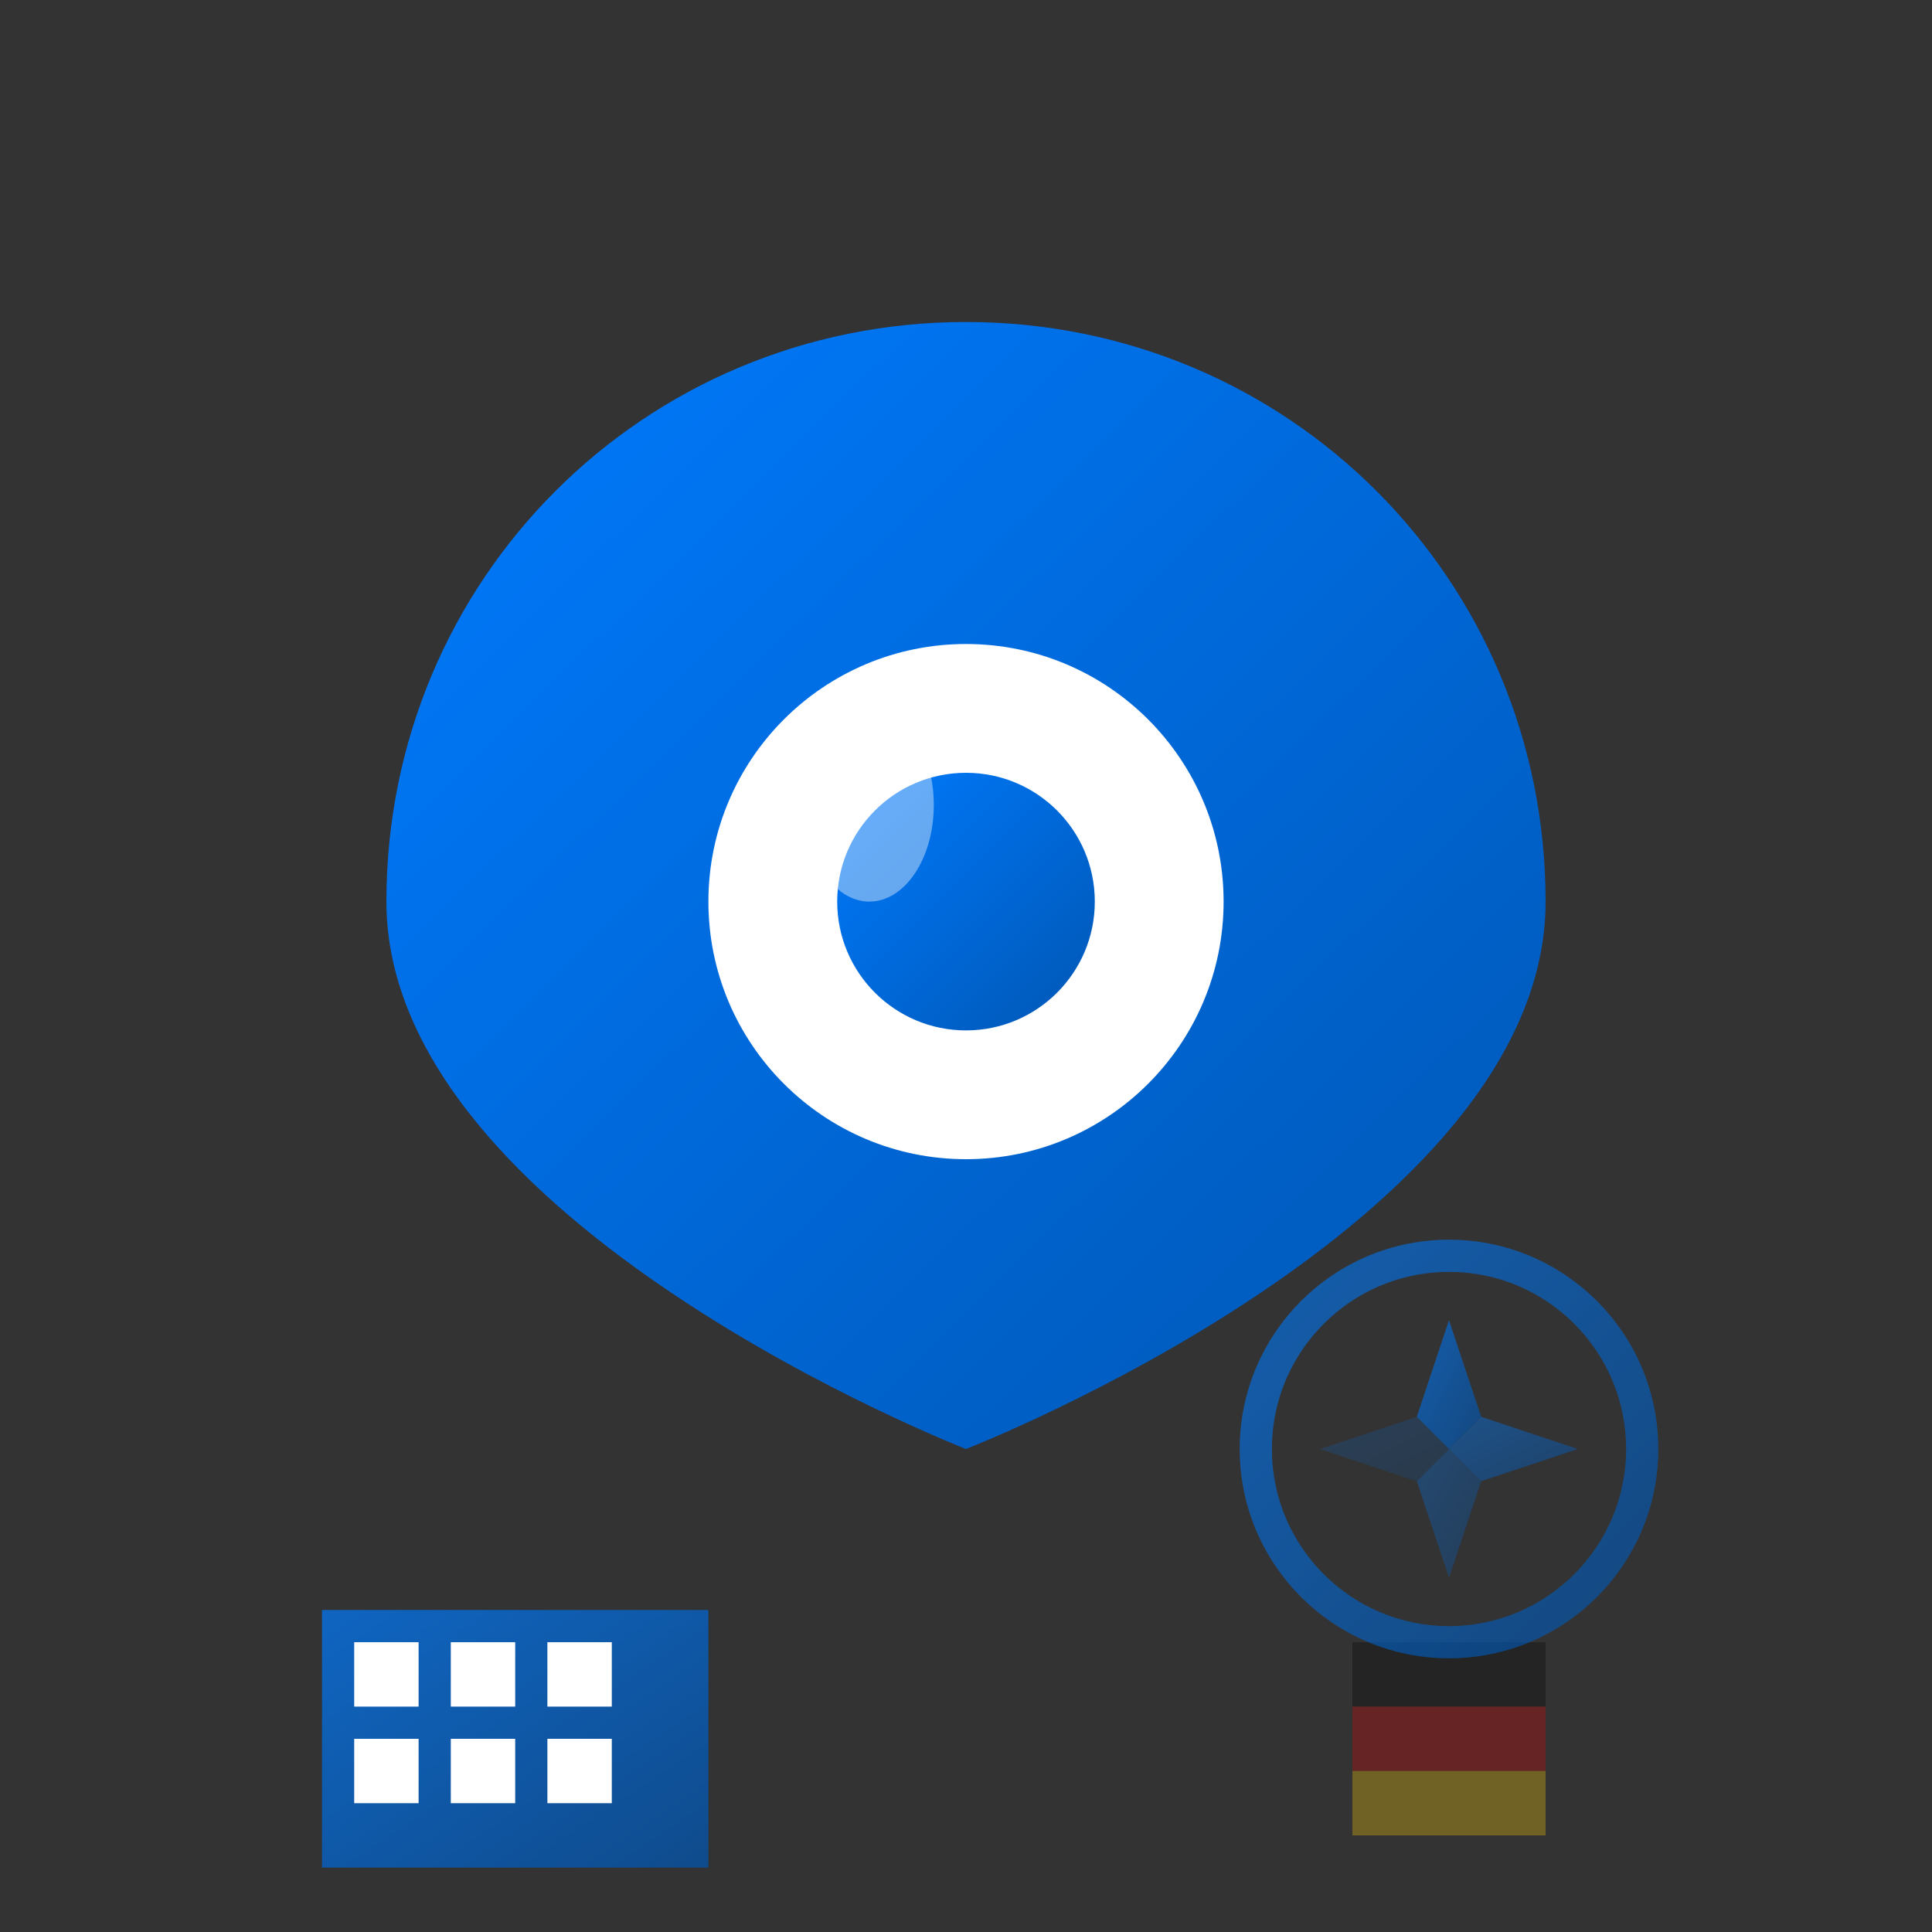<svg width="60" height="60" viewBox="0 0 60 60" fill="none" xmlns="http://www.w3.org/2000/svg">
  <rect x="0" y="0" width="60" height="60" fill="#333333" stroke="none"/>
  <defs>
    <linearGradient id="locationGradient" x1="0%" y1="0%" x2="100%" y2="100%">
      <stop offset="0%" style="stop-color:#007bff;stop-opacity:1" />
      <stop offset="100%" style="stop-color:#0056b3;stop-opacity:1" />
    </linearGradient>
  </defs>
  
  <!-- Location pin -->
  <g transform="translate(30, 10)">
    <!-- Pin body -->
    <path d="M0 0 C-10 0 -18 8 -18 18 C-18 28 0 35 0 35 C0 35 18 28 18 18 C18 8 10 0 0 0 Z" fill="url(#locationGradient)"/>
    
    <!-- Inner circle -->
    <circle cx="0" cy="18" r="8" fill="#FFFFFF"/>
    
    <!-- Center dot -->
    <circle cx="0" cy="18" r="4" fill="url(#locationGradient)"/>
    
    <!-- Highlight -->
    <ellipse cx="-3" cy="15" rx="2" ry="3" fill="#FFFFFF" opacity="0.4"/>
  </g>
  
  <!-- Location details -->
  <g transform="translate(10, 50)">
    <!-- Building/office indicator -->
    <rect x="0" y="0" width="12" height="8" fill="url(#locationGradient)" opacity="0.7"/>
    <rect x="1" y="1" width="2" height="2" fill="#FFFFFF"/>
    <rect x="4" y="1" width="2" height="2" fill="#FFFFFF"/>
    <rect x="7" y="1" width="2" height="2" fill="#FFFFFF"/>
    <rect x="1" y="4" width="2" height="2" fill="#FFFFFF"/>
    <rect x="4" y="4" width="2" height="2" fill="#FFFFFF"/>
    <rect x="7" y="4" width="2" height="2" fill="#FFFFFF"/>
    
    <!-- Address lines -->
    <line x1="16" y1="2" x2="28" y2="2" stroke="url(#locationGradient)" stroke-width="1" opacity="0.8"/>
    <line x1="16" y1="4" x2="25" y2="4" stroke="url(#locationGradient)" stroke-width="1" opacity="0.6"/>
    <line x1="16" y1="6" x2="30" y2="6" stroke="url(#locationGradient)" stroke-width="1" opacity="0.8"/>
    
    <!-- Germany flag colors (subtle) -->
    <rect x="32" y="1" width="6" height="2" fill="#000000" opacity="0.3"/>
    <rect x="32" y="3" width="6" height="2" fill="#DD0000" opacity="0.3"/>
    <rect x="32" y="5" width="6" height="2" fill="#FFCE00" opacity="0.3"/>
  </g>
  
  <!-- Compass rose -->
  <g transform="translate(45, 45)" opacity="0.6">
    <circle cx="0" cy="0" r="6" fill="none" stroke="url(#locationGradient)" stroke-width="1"/>
    <polygon points="0,-4 1,-1 0,0 -1,-1" fill="url(#locationGradient)"/>
    <polygon points="4,0 1,1 0,0 1,-1" fill="url(#locationGradient)" opacity="0.7"/>
    <polygon points="0,4 -1,1 0,0 1,1" fill="url(#locationGradient)" opacity="0.5"/>
    <polygon points="-4,0 -1,-1 0,0 -1,1" fill="url(#locationGradient)" opacity="0.3"/>
  </g>
</svg>
